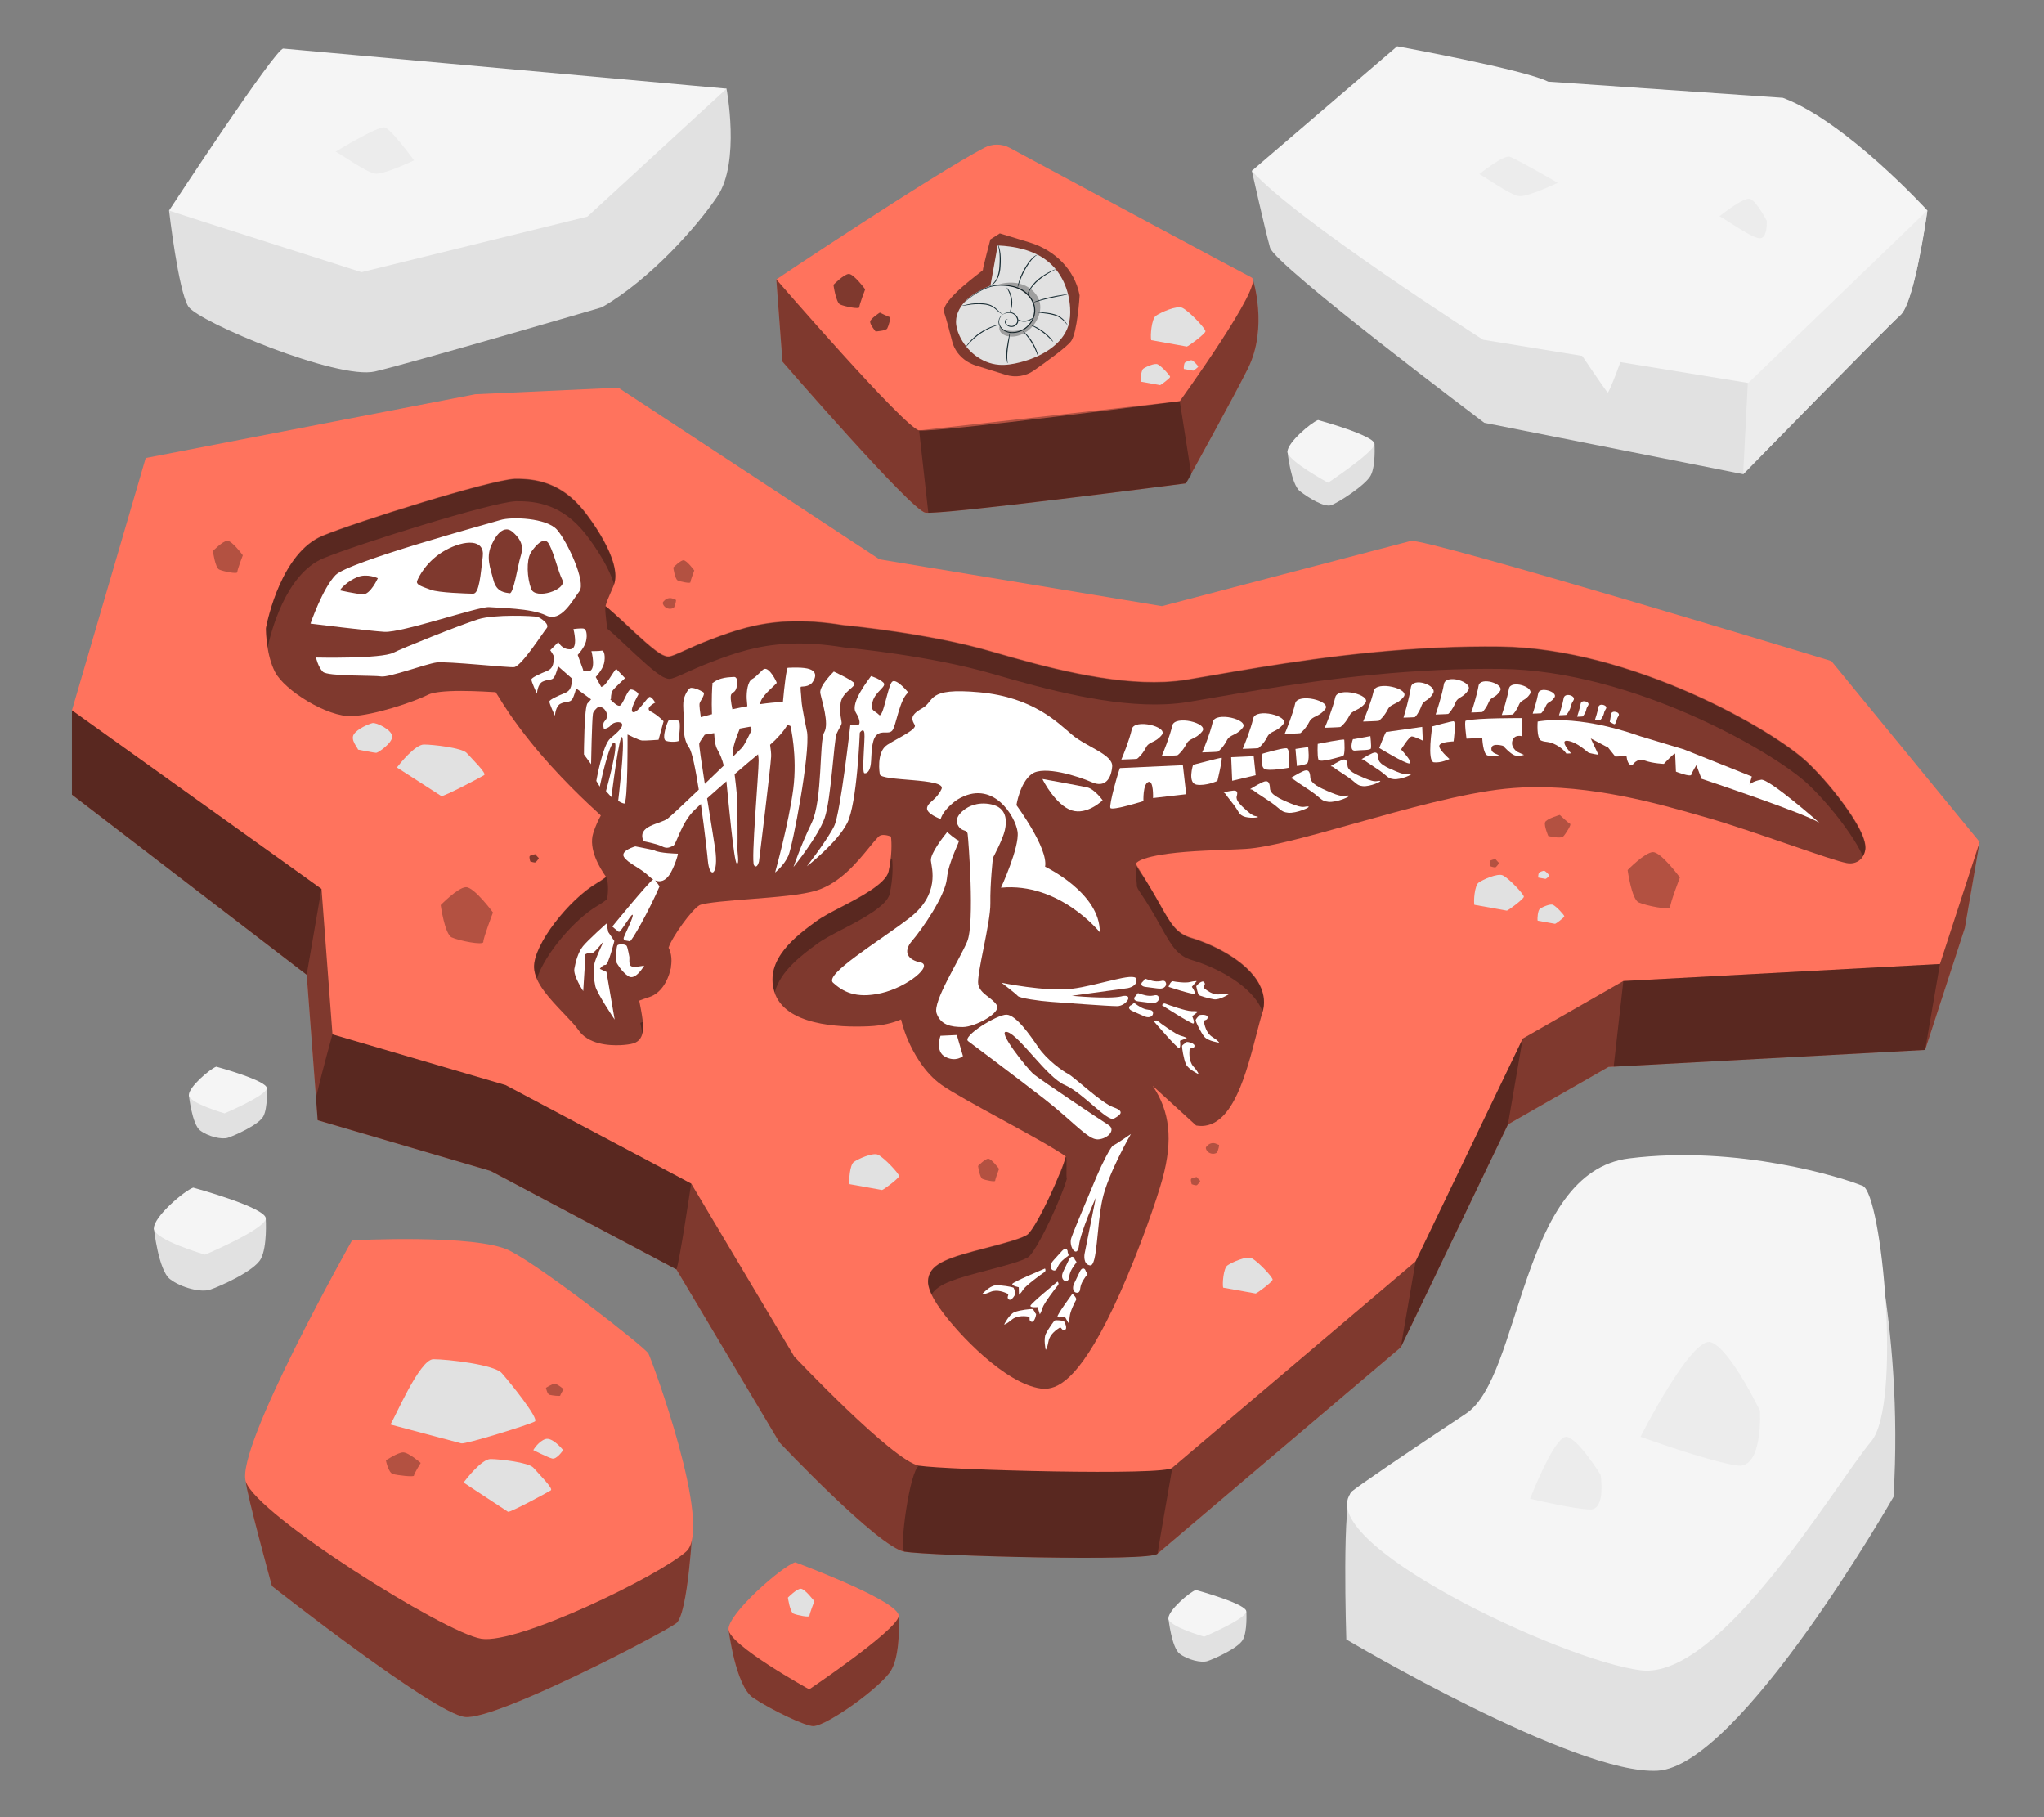 <?xml version="1.0" encoding="UTF-8"?>
<svg id="Layer_2" data-name="Layer 2" xmlns="http://www.w3.org/2000/svg" viewBox="0 0 540 480">
  <rect x="0" y="0" width="540" height="480" fill="#808080" stroke="none"/>
  <defs>
    <style>
      .cls-1 {
        fill: #ff735d;
      }

      .cls-1, .cls-2, .cls-3, .cls-4, .cls-5, .cls-6, .cls-7, .cls-8, .cls-9, .cls-10 {
        stroke-width: 0px;
      }

      .cls-11, .cls-10 {
        opacity: .5;
      }

      .cls-2 {
        fill: #e1e1e1;
      }

      .cls-3 {
        fill: #ececec;
      }

      .cls-5, .cls-12 {
        opacity: .3;
      }

      .cls-6 {
        fill: #f5f5f5;
      }

      .cls-7 {
        fill: none;
      }

      .cls-8 {
        fill: #1a2e35;
      }

      .cls-9 {
        fill: #fff;
      }
    </style>
  </defs>
  <g id="Layer_2-2" data-name="Layer 2">
    <g>
      <rect class="cls-7" width="540" height="480"/>
      <g>
        <g>
          <path class="cls-2" d="m340.13,119.31s.93,8.62,3.31,10.45,6.38,4.27,8.2,3.69c1.82-.59,9.13-5.29,10.48-7.84,1.36-2.55,1.01-8.23,1.01-8.23l-23,1.93Z"/>
          <path class="cls-6" d="m348.22,110.95c-1.81.64-8.09,5.95-8.09,8.36s10.73,8.2,10.73,8.2c0,0,11.85-7.88,12.27-10.13.42-2.25-14.92-6.43-14.92-6.43Z"/>
        </g>
        <g>
          <g>
            <path class="cls-2" d="m40.65,324.44s1.19,11.08,4.25,13.43c3.06,2.35,8.22,3.56,10.56,2.8,2.34-.76,11.71-4.86,13.45-8.14,1.75-3.27,1.3-10.57,1.3-10.57l-29.56,2.48Z"/>
            <path class="cls-6" d="m51.04,313.7c-2.33.83-10.39,7.64-10.39,10.74s13.54,6.97,13.54,6.97c0,0,15.48-6.55,16.02-9.45.54-2.89-19.17-8.26-19.17-8.26Z"/>
          </g>
          <g>
            <path class="cls-2" d="m49.89,289.24s.83,7.71,2.96,9.35c2.13,1.63,5.72,2.48,7.35,1.95,1.63-.53,8.15-3.39,9.37-5.66,1.22-2.28.91-7.36.91-7.36l-20.58,1.73Z"/>
            <path class="cls-6" d="m57.13,281.76c-1.62.58-7.23,5.32-7.23,7.48s9.43,4.85,9.43,4.85c0,0,10.78-4.56,11.15-6.58s-13.34-5.75-13.34-5.75Z"/>
          </g>
        </g>
        <g>
          <path class="cls-2" d="m308.68,427.47s.83,7.71,2.96,9.35c2.13,1.63,5.72,2.48,7.35,1.95,1.63-.53,8.15-3.39,9.37-5.66s.91-7.36.91-7.36l-20.58,1.73Z"/>
          <path class="cls-6" d="m315.91,419.99c-1.62.58-7.23,5.32-7.23,7.48s9.43,4.85,9.43,4.85c0,0,10.78-4.56,11.15-6.58s-13.34-5.75-13.34-5.75Z"/>
        </g>
        <g>
          <path class="cls-2" d="m44.66,55.62s2.45,21.27,5.11,25.36c2.66,4.09,39.48,19.44,49.31,17.14,9.83-2.3,59.92-16.94,59.92-16.94,12.82-7.36,25.36-21.59,30.56-29.37,6.06-9.07,2.38-28.38,2.38-28.38L44.66,55.62Z"/>
          <path class="cls-6" d="m44.66,55.62c2.3.82,50.84,16.28,50.84,16.28l59.69-14.69,36.76-33.79s-115.06-10.41-117.1-10.59-30.19,42.78-30.19,42.78Z"/>
          <path class="cls-3" d="m88.67,40.07c.87.29,8.13,5.51,10.45,5.8,2.32.29,10.27-3.51,10.27-3.51,0,0-5.92-8.1-7.66-8.68-1.74-.58-13.06,6.39-13.06,6.39Z"/>
        </g>
        <g>
          <g>
            <path class="cls-2" d="m330.72,45.13s3.5,15.63,4.81,20.3c1.31,4.67,56.6,46.25,56.6,46.25l68.39,13.57s37.7-38.61,41.55-42.05c3.85-3.44,7.12-27.61,7.12-27.61l-110.05-8.26-68.42-2.21Z"/>
            <path class="cls-6" d="m417.55,93.34s6.73,10.02,7.17,10.31c.44.29,4.23-10.35,4.23-10.35l-11.41-.9"/>
            <path class="cls-3" d="m461.81,99.99l-1.29,25.26.22-.19c2.94-3.01,37.64-38.53,41.33-41.82,3.45-3.08,6.52-23.42,7.12-27.64l-47.38,44.39Z"/>
            <path class="cls-6" d="m330.72,45.13c11.54,12.95,61.08,44.61,61.08,44.61l70.08,11.42,47.31-45.57s-21.4-23.45-38.18-29.75l-62-4.27c-6.16-3.18-39.9-9.34-39.9-9.34l-38.4,32.9Z"/>
          </g>
          <path class="cls-3" d="m390.82,46c.87.29,8.13,5.51,10.45,5.8,2.32.29,10.27-3.51,10.27-3.51,0,0-10.9-6.29-12.64-6.87s-8.08,4.58-8.08,4.58Z"/>
          <path class="cls-3" d="m454.27,57.13c.87.29,8.13,5.51,10.45,5.8,2.32.29,2.03-4.61,2.03-4.61,0,0-2.66-5.19-4.4-5.77s-8.08,4.58-8.08,4.58Z"/>
        </g>
        <g>
          <g>
            <path class="cls-2" d="m355.68,433.05s-1.25-38.69,1.58-39.16c2.83-.48,74.79-34.47,74.79-34.47l60.06-46.17s11,35.69,8.13,82.15c0,0-40.59,71.1-62.32,72.33-21.73,1.24-82.24-34.68-82.24-34.68Z"/>
            <path class="cls-6" d="m357.26,393.89c.81-.88,15.3-10.75,30.03-20.48,14.73-9.73,14.16-63.8,43.06-67.42,28.9-3.62,56.66,5.13,61.76,7.26,5.1,2.13,10.34,57.79,2.27,67.45-9.79,11.72-39.84,62.99-60.8,60.51-20.96-2.48-88.21-34.45-76.31-47.31Z"/>
          </g>
          <path class="cls-3" d="m433.4,379.53c2.56.91,18.8,6.68,25.61,7.59,6.81.91,5.95-14.47,5.95-14.47,0,0-7.8-16.27-12.91-18.09-5.11-1.82-18.65,24.97-18.65,24.97Z"/>
          <path class="cls-3" d="m404.25,395.89c1.59.37,11.73,2.75,15.89,2.83,4.16.08,2.72-9.13,2.72-9.13,0,0-5.68-9.28-8.87-10.03-3.19-.75-9.75,16.33-9.75,16.33Z"/>
        </g>
        <g>
          <path class="cls-1" d="m71.83,418.94s-6.78-24.7-6.88-27.52c-.11-2.82,106.38-31.98,106.38-31.98l11.67,43.47s-1.19,23.56-4.36,25.88c-3.89,2.84-47.58,25.62-55.78,24.75-8.2-.87-51.03-34.59-51.03-34.59Z"/>
          <path class="cls-10" d="m71.83,418.94s-6.78-24.7-6.88-27.52c-.11-2.82,106.38-31.98,106.38-31.98l11.67,43.47s-1.19,23.56-4.36,25.88c-3.89,2.84-47.58,25.62-55.78,24.75-8.2-.87-51.03-34.59-51.03-34.59Z"/>
          <path class="cls-1" d="m93.02,327.63s32.77-1.75,41.62,2.73c8.84,4.47,35.76,25.53,36.66,27.16.89,1.64,17.22,45.88,9.98,52.31-7.24,6.44-44.46,24.57-54.13,23.04-9.67-1.53-59.25-32.66-62.2-41.47-2.96-8.81,28.07-63.78,28.07-63.78Z"/>
          <path class="cls-5" d="m101.95,385.74s.63,3.27,1.85,3.62c1.22.35,5.58.85,5.56.42-.02-.43,1.78-3.35,1.78-3.35,0,0-3.26-2.85-4.7-2.78-1.44.07-4.49,2.1-4.49,2.1Z"/>
          <path class="cls-5" d="m144.24,366.6s.32,1.66.94,1.83,2.83.43,2.82.21c0-.22.9-1.7.9-1.7,0,0-1.65-1.44-2.39-1.41-.73.03-2.28,1.06-2.28,1.06Z"/>
        </g>
        <g>
          <path class="cls-1" d="m192.46,430.33s1.81,14.94,6.46,18.1c4.65,3.16,13.98,7.63,16.02,7.52,3.69-.19,17.83-10.3,20.48-14.71,2.65-4.41,1.98-14.26,1.98-14.26l-44.94,3.34Z"/>
          <path class="cls-10" d="m192.46,430.33s1.81,14.94,6.46,18.1c4.65,3.16,13.98,7.63,16.02,7.52,3.69-.19,17.83-10.3,20.48-14.71,2.65-4.41,1.98-14.26,1.98-14.26l-44.94,3.34Z"/>
          <path class="cls-1" d="m210.07,412.67c-3.54,1.11-17.61,13.48-17.61,17.66s21.33,15.91,21.33,15.91c0,0,22.8-15.35,23.62-19.25.82-3.9-27.33-14.32-27.33-14.32Z"/>
        </g>
        <g>
          <g>
            <path class="cls-1" d="m265.28,59.1c-5.88,1.81-45.81,5.2-60.19,14.71l1.62,21.71s33.88,39.17,37.73,39.89,68.86-7.72,68.86-7.72c0,0,12.58-22.65,16.42-30.41,5.37-10.85,1.26-23.54,1.26-23.54-17.9-9.57-65.7-14.63-65.7-14.63Z"/>
            <path class="cls-10" d="m265.28,59.1c-5.88,1.81-45.81,5.2-60.19,14.71l1.62,21.71s33.88,39.17,37.73,39.89,68.86-7.72,68.86-7.72c0,0,12.58-22.65,16.42-30.41,5.37-10.85,1.26-23.54,1.26-23.54-17.9-9.57-65.7-14.63-65.7-14.63Z"/>
            <path class="cls-1" d="m260.07,39.02c-13.93,7.3-54.98,34.78-54.98,34.78,0,0,33.88,39.17,37.73,39.89s68.86-7.72,68.86-7.72c0,0,22.4-30.92,18.99-32.65-2.95-1.5-51.11-27.38-63.91-34.26-2.1-1.13-4.58-1.14-6.69-.04Z"/>
            <g>
              <path class="cls-10" d="m220.19,75.25s.64,4.66,1.76,5.18c1.12.52,5.1,1.33,5.07.72-.03-.61,1.55-4.72,1.55-4.72,0,0-3.03-4.12-4.34-4.06-1.31.06-4.04,2.87-4.04,2.87Z"/>
              <path class="cls-10" d="m231.33,87.55s2.71-.15,3.07-.79c.36-.65,1.03-3,.68-3.02-.35-.02-2.64-1.17-2.64-1.17,0,0-2.53,1.61-2.56,2.41s1.45,2.58,1.45,2.58Z"/>
            </g>
          </g>
          <path class="cls-5" d="m311.68,105.97l-68.86,7.72,2.43,21.75c8.4-.02,68.05-7.77,68.05-7.77,0,0,.55-.84,1.44-2.24l-3.06-19.47Z"/>
        </g>
        <g>
          <g class="cls-11">
            <path class="cls-4" d="m264.14,61.65l-2.49,1.58s-2.1,7.91-1.98,8.1c.11.19-11.32,8.03-10.23,11.23.56,1.64,1.42,4.86,2.11,7.61.76,2.99,3.15,5.41,6.34,6.4l7.86,2.45c2.47.77,5.22.36,7.31-1.1,3.6-2.52,8.93-6.37,9.95-7.86,1.57-2.29,2.22-11.68,2.21-12.02,0-.03-.02-.12-.05-.28-1.31-6.43-6.38-11.65-13.17-13.72l-7.86-2.39Z"/>
          </g>
          <g>
            <path class="cls-2" d="m261.67,75.42c-2.19.94-4.35,2.03-6.07,3.59-1.72,1.56-2.98,3.64-3.03,5.83-.03,1.33.37,2.64.93,3.86,1.82,3.93,5.71,7.28,10.4,7.65,1.87.15,3.76-.18,5.57-.64,5.58-1.41,11.2-4.64,12.78-9.71.47-1.52.55-3.12.46-4.7-.28-4.7-2.24-9.47-6.18-12.49-3.54-2.72-8.31-3.78-12.96-3.97l-1.9,10.58Z"/>
            <path class="cls-8" d="m265.66,82.75s-.66.1-1.27.92c-.28.4-.53.98-.41,1.65.1.66.56,1.37,1.33,1.85,1.52,1.01,4.24.69,5.98-.96.88-.8,1.54-1.89,1.8-3.1.28-1.21.08-2.53-.55-3.69-.62-1.17-1.62-2.13-2.76-2.78-1.14-.66-2.44-.95-3.68-1.09-1.24-.14-2.45-.15-3.54.05-1.09.2-2.07.57-2.91.97-1.69.81-2.9,1.73-3.71,2.36-.35.28-.65.53-.92.75-.21.17-.32.26-.33.26,0,0,.39-.41,1.18-1.08.8-.65,1.99-1.6,3.69-2.44.85-.42,1.84-.8,2.96-1.02,1.12-.21,2.35-.21,3.62-.08,1.26.13,2.61.42,3.8,1.11,1.18.67,2.21,1.66,2.86,2.88.66,1.21.86,2.6.56,3.86-.28,1.26-.97,2.39-1.89,3.22-1.82,1.71-4.67,2.03-6.28.94-.8-.52-1.28-1.28-1.37-1.98-.11-.72.17-1.33.48-1.73.32-.41.69-.63.94-.74.26-.11.41-.12.41-.12Z"/>
            <path class="cls-8" d="m266.19,95.96c-.09.03-.56-1.8-.2-4.04.15-1.12.36-2.11.51-2.83.15-.72.25-1.17.29-1.16.1,0-.19,1.82-.52,4.02-.15,1.11-.19,2.11-.15,2.83.03.73.12,1.17.07,1.18Z"/>
            <path class="cls-8" d="m278.27,90.32c-.07.05-1.13-1.31-2.86-2.58-1.73-1.29-3.41-1.94-3.37-2.02.01-.03.45.1,1.12.39.67.29,1.55.77,2.43,1.42.88.65,1.58,1.34,2.03,1.87.45.53.68.9.65.91Z"/>
            <path class="cls-8" d="m282.07,77.67c.08.23-2.09.49-4.62,1.08-1.28.29-2.42.6-3.25.83-.83.23-1.34.38-1.35.34-.01-.03.48-.24,1.29-.51.81-.28,1.96-.61,3.24-.91,2.58-.6,4.71-.73,4.69-.83Z"/>
            <path class="cls-8" d="m274.22,67.24s-.59.23-1.26.93c-.66.68-1.4,1.78-2.11,3.02-.7,1.25-1.19,2.45-1.5,3.33-.31.88-.45,1.44-.5,1.43-.03,0,.04-.58.3-1.48.26-.9.72-2.12,1.44-3.39.72-1.26,1.49-2.35,2.22-3.03.36-.34.72-.55.98-.67.26-.12.42-.14.42-.13Z"/>
            <path class="cls-8" d="m266.25,84.23s-.14.09-.37.23c-.24.13-.35.52-.12.91.22.38.74.73,1.37.75.63.04,1.31-.38,1.55-1.01.25-.63-.1-1.3-.48-1.75-.4-.47-.96-.68-1.45-.71-1-.04-1.57.33-1.59.28,0-.01.12-.11.38-.22.26-.11.68-.24,1.22-.24,1.06-.07,2.62,1.13,2.19,2.72-.27.74-1.09,1.23-1.83,1.17-.74-.04-1.31-.46-1.54-.91-.26-.45-.07-.96.24-1.08.27-.13.42-.15.43-.14Z"/>
            <path class="cls-8" d="m264.03,85.71s-.59.21-1.52.57c-.93.36-2.18.95-3.42,1.78-1.24.84-2.22,1.75-2.87,2.46-.65.71-1.01,1.18-1.05,1.16-.02,0,.06-.14.2-.36.14-.23.38-.54.69-.91.62-.74,1.6-1.7,2.86-2.55,1.26-.85,2.55-1.42,3.51-1.75.48-.16.88-.27,1.16-.33.28-.06.43-.09.44-.07Z"/>
            <path class="cls-8" d="m264.9,83.03s-.65-.23-1.41-.94c-.39-.34-.82-.77-1.42-1.08-.6-.32-1.34-.52-2.14-.6-1.62-.16-3.11-.04-4.16.16-1.06.18-1.73.26-1.74.22,0-.03.64-.17,1.7-.4,1.06-.24,2.58-.4,4.24-.23.83.09,1.62.31,2.24.66.63.35,1.07.8,1.43,1.15.71.74,1.28,1.04,1.26,1.07Z"/>
            <path class="cls-8" d="m265.98,75.96s.31.28.63.83c.32.55.65,1.38.77,2.34.12.96,0,1.84-.18,2.45-.18.61-.38.96-.41.95-.09-.02.55-1.49.3-3.36-.22-1.87-1.2-3.16-1.12-3.2Z"/>
            <path class="cls-8" d="m273,83.85c.08.02-.63.95-2.04,1.11-1.41.15-2.33-.6-2.26-.63.03-.07.95.52,2.23.37,1.27-.14,2.03-.91,2.07-.85Z"/>
            <path class="cls-8" d="m274.27,94.16c-.09.02-.54-1.69-1.69-3.57-1.13-1.89-2.47-3.16-2.4-3.21.02-.02.39.27.91.8.52.53,1.17,1.33,1.74,2.28.58.96.96,1.88,1.18,2.57.22.69.29,1.12.26,1.13Z"/>
            <path class="cls-8" d="m282.08,85.92s-.36-.39-.92-1c-.55-.63-1.48-1.36-2.78-1.69-1.27-.38-2.52-.43-3.39-.58-.88-.12-1.42-.22-1.42-.25,0-.04.55,0,1.44.07.89.1,2.14.12,3.45.51,1.34.35,2.34,1.16,2.85,1.82.53.66.79,1.1.76,1.12Z"/>
            <path class="cls-8" d="m278.93,71.1c.06.09-2.2,1-4.43,2.82-1.1.92-1.91,1.91-2.38,2.69-.48.77-.67,1.3-.72,1.29-.02,0,.01-.14.09-.38.08-.24.23-.58.45-.99.44-.81,1.24-1.86,2.36-2.79,1.12-.94,2.3-1.6,3.16-2.02.87-.43,1.44-.63,1.45-.61Z"/>
            <path class="cls-8" d="m263.64,64.53s.1.15.21.44c.11.29.24.72.34,1.26.22,1.08.26,2.61.13,4.28-.1,1.67-.62,3.21-1.43,4.07-.38.44-.78.73-1.07.89-.29.16-.47.22-.48.2-.03-.04.69-.32,1.38-1.2.73-.86,1.2-2.33,1.3-3.98.14-1.66.12-3.16-.04-4.23-.15-1.07-.4-1.71-.35-1.73Z"/>
            <g class="cls-12">
              <path class="cls-4" d="m264.12,86.06c-.29.68-.02,1.49.54,2,.56.51,1.37.76,2.16.83,2.69.23,5.25-1.47,6.66-3.59,1.05-1.58,1.61-3.47,1.25-5.27-.44-2.18-2.26-4.02-4.52-4.84-2.26-.82-4.88-.67-7.13.21,2.18.03,4.48.08,6.34,1.11.48.27.92.59,1.34.93,1.05.85,2.03,1.85,2.39,3.1.32,1.13.09,2.33-.31,3.44-.21.59-.47,1.18-.87,1.68-1.29,1.62-3.83,2.04-5.95,1.61-.76-.16-1.59-.49-1.8-1.17"/>
            </g>
          </g>
        </g>
        <g>
          <path class="cls-1" d="m398.38,297.02l26.57-15.19,83.65-4.5,10.49-32.22,3.91-22.69-43.09-25.12s-107.47-32.66-111.09-31.73-65.77,17.23-65.77,17.23l-74.61-12.37-68.99-45.34-37.78,1.73-102.66,60.8v22.29l62.02,47.59,2.9,38.41,45.72,13.41,49.05,26.01,27.22,45.69s26.19,27.72,32.99,28.84c6.81,1.12,65.55,2.73,66.91.52l64.26-54.49,28.31-58.86Z"/>
          <path class="cls-10" d="m398.38,297.02l26.57-15.19,83.65-4.5,10.49-32.22,3.91-22.69-43.09-25.12s-107.47-32.66-111.09-31.73-65.77,17.23-65.77,17.23l-74.61-12.37-68.99-45.34-37.78,1.73-102.66,60.8v22.29l62.02,47.59,2.9,38.41,45.72,13.41,49.05,26.01,27.22,45.69s26.19,27.72,32.99,28.84c6.81,1.12,65.55,2.73,66.91.52l64.26-54.49,28.31-58.86Z"/>
          <path class="cls-5" d="m131.29,285.29c-.87.4-43.46-12.09-43.46-12.09,0,0-2.65,9.49-4.36,16.71l.45,5.98,45.72,13.41,49.05,26.01c.77-1.54,3.91-22.69,3.91-22.69,0,0-50.44-27.73-51.32-27.33Z"/>
          <path class="cls-5" d="m19,209.9l62.02,47.59,3.91-22.69s-52.45-38.86-64.78-47.86l-1.15.68v22.29Z"/>
          <g>
            <path class="cls-5" d="m242.81,387.16c-2.46,1.08-5.3,22-3.91,22.69,6.81,1.12,65.55,2.73,66.91.52.52-3.32,3.91-22.69,3.91-22.69,0,0-64.45-1.6-66.91-.52Z"/>
            <path class="cls-1" d="m402.29,274.33l26.57-15.19,83.65-4.5,10.49-32.22-39.18-47.81s-107.47-32.66-111.09-31.73c-3.63.92-65.77,17.23-65.77,17.23l-74.61-12.37-68.99-45.34-37.78,1.73-87.09,16.86-19.48,66.63,65.93,47.18,2.9,38.41,45.72,13.41,49.05,26.01,27.22,45.69s26.19,27.72,32.99,28.84c6.81,1.12,65.55,2.73,66.91.52l64.26-54.49,28.31-58.86Z"/>
            <polygon class="cls-5" points="370.07 355.88 373.98 333.18 402.29 274.33 398.38 297.02 370.07 355.88"/>
            <polygon class="cls-5" points="428.87 259.14 428.87 259.14 426.31 281.76 508.6 277.33 512.51 254.64 428.87 259.14"/>
          </g>
        </g>
        <path class="cls-10" d="m316.01,297.3c.55.1,1.11.14,1.65.12,8.12-.37,11.59-13.8,14.38-24.59.56-2.16,1.04-4.02,1.44-5.22.8-2.39.56-4.94-.69-7.39-3.34-6.56-12.88-10.87-17.99-12.39-3.93-1.16-5.34-3.46-8.43-9-1.4-2.5-3.13-5.62-5.55-9.14-.73-1.06-.73-1.54-.74-1.54.21-.45,2.08-2.71,18.45-3.46,1.51-.07,3-.12,4.43-.18,1.35-.05,2.65-.1,3.87-.16.8-.04,1.57-.08,2.29-.12,6.14-.38,16.53-3.29,28.54-6.66,13.47-3.78,28.74-8.06,40.03-9.22,1.48-.15,3.01-.27,4.54-.34,18.11-.83,36.11,4.35,46.86,7.44l2,.57c5.96,1.7,14.18,4.53,21.43,7.02,8.08,2.78,13.14,4.51,15.32,4.93.4.08.78.11,1.15.09,1.63-.07,2.98-1.07,3.53-2.6.4-1.1,1.22-3.39-4.4-11.52-3.05-4.41-7.03-9.1-10.65-12.53-8.99-8.53-46.36-30.15-81.24-30.56-5.29-.06-10.8.03-16.39.29-23.5,1.07-44.8,4.76-58.9,7.19-2.68.46-5.11.88-7.28,1.24-1.87.31-3.88.51-5.97.61-14.52.66-31.29-3.81-45.87-8.06-16.21-4.72-37.2-6.76-39.12-6.94-5.32-.86-10.09-1.18-14.6-.98-8.21.38-14.27,2.46-20.26,4.74-3.11,1.19-5.34,2.19-7.13,3.01-1.99.9-3.3,1.49-4.12,1.53-.29.01-.69-.03-1.55-.42-2.07-.94-6.82-5.41-9.96-8.37-2.39-2.25-3.97-3.73-5.11-4.58.21-.98.98-2.72,1.38-3.63.3-.67.58-1.31.8-1.87,2.46-6.34-6.8-18.23-7.86-19.57-6.06-7.61-12.79-8.54-17.99-8.51-.1,0-.2,0-.31,0-6.67.31-42.03,11.42-50.8,15.05-10.78,4.47-14.49,22.08-14.88,24.07l-.06.33v.34c0,.68.13,6.79,2.41,11.19,2.51,4.85,13.85,11.95,20.32,11.65,5.84-.27,16.11-3.64,20.33-5.75.31-.15,1.62-.67,5.51-.85,3.91-.18,8.48.07,10.94.21.46.03.86.05,1.18.06.24.36.59.91.9,1.42,1.34,2.18,3.59,5.82,8.28,11.68,7.09,8.86,15.06,16.24,18.61,19.47-.65,1.19-1.41,2.78-2,4.64-1.35,4.24,1.78,9.34,3.38,11.58-.46.41-1.24,1.01-2.55,1.78-7.12,4.18-16.75,16.17-16.48,22.25.17,3.99,4.14,8.16,7.98,12.18,1.48,1.55,3.02,3.16,3.67,4.14,2.58,3.89,8.11,4.24,11.18,4.1,1.12-.05,2.62-.21,3.48-.49,3.34-1.1,2.59-5.28,1.93-8.96-.14-.8-.3-1.6-.45-2.31.8-.3,1.74-.64,2.71-.96,3.07-1,4.85-4.31,5.5-7.07.54-2.32.37-4.41-.46-5.95.94-2.87,6.11-10.04,8.19-11.23,1.42-.69,8.34-1.23,13.38-1.62,6.79-.53,13.82-1.08,17.6-2.29,6.17-1.97,10.62-7.4,13.87-11.37.91-1.12,1.7-2.08,2.34-2.73.35-.36.73-.52,1.27-.54.7-.03,1.48.19,2.11.42.21,1.67.28,5.11-.64,9.27-.72,3.25-7.77,6.91-12.43,9.33-2.61,1.35-5.07,2.63-6.8,3.9-5.08,3.73-13.58,9.97-10.95,18.49,2.71,8.81,16.85,9.5,25.04,9.12,3.58-.16,6.35-.9,8.44-1.8.57,2.4,1.42,4.52,1.83,5.46,1.3,3,4.18,8.53,8.87,11.83,2.83,1.99,9.01,5.36,15.54,8.93,5.91,3.22,14.51,7.92,17.28,9.97-1.13,4.3-7.16,17.65-9.94,20.53-1.14,1.11-7.34,2.71-11.04,3.67-9.65,2.49-14.71,3.98-15.36,8.09-.22,1.39-.02,3.6,3.52,8.47,4.46,6.14,16.76,19.25,26.29,20.55.39.05.8.07,1.2.05,3.66-.17,9.67-2.97,19.63-25.22,5.27-11.77,9.84-25.05,11.27-30.32,2.77-10.18,1.96-17.72-2.61-24.46l11.44,10.43Z"/>
        <g>
          <path class="cls-9" d="m151.13,184.77c.58-.87,1.08-2.94,1.08-2.94l3.94,2.9c-.35.44-.67.81-.9,1.01-.94.76-.98,13.54-.98,13.54l1.89,2.59s.21-11.62.49-13.35c.09-.59.68-1.22,1.4-1.81,1.99-.12,2.37,2.15,2.37,2.15,0,0,.04.93-.67,1.61-.71.68-.19,2.1-.19,2.1,0,0,1.2-.19,1.89-1.06.69-.87,2.68-1.05,2.9-.23.22.83-1.09,2.09-3.11,3.77-2.02,1.67-3.7,11.23-3.7,11.23l.91,1.51s2.46-11.8,3.83-11.67c1.37.12-2.19,12.84-2.19,12.84l1.44,1.6s2.16-17.66,2.88-15.74c.72,1.92-1.09,16.68-1.09,16.68,0,0,.57.53,1.58.76,1.01.23.89-18.25.89-18.25,0,0,3.02,1.53,3.84,1.59s4.35-.2,4.35-.2l1.33-4.89s-1.62-1.69-3.38-2.58c-1.77-.89,1.17-2.34,1.17-2.34,0,0-.79-1.45-1.43-1.51s-3.09,4.23-4.37,4.05c-1.28-.18,1.18-4.28,1.34-4.66.17-.38-1.06-1.35-1.97-1.35-.91,0-2.01,3.85-2.9,4.27-.53.25-1.69-.76-2.55-1.68.12-.06.19-.1.19-.1,0,0-.06-1.44.43-2.18.5-.74,3.29-3.3,3.29-3.3l-2.31-2.42c-.69.39-2.71,4.54-3.84,4.68-.04,0-.09.02-.14.06l-1.46-2.63s1.8-1.89,2.2-3.6c.4-1.71.08-3.5-.62-3.35-.7.15-2.71.12-2.71.12,0,0,1.41,5.24-.83,5.34-.55.03-1.02-.08-1.42-.25l.09-.07-1.47-4.02s1.8-1.89,2.2-3.6.09-3.22-.62-3.35c-.81-.14-2.71.12-2.71.12,0,0,1.41,5.24-.83,5.34-2.23.1-3.15-1.9-3.15-1.9l-2.15,2.15s1.38,1.87,1.05,2.36.1,2.29-1.87,3.1c-1.97.81-4.05,1.75-4.14,2.24-.1.49,1.46,3.79,1.46,3.79,0,0,.12-2.54,1.51-3.2,1.39-.67,2.41-.23,2.99-1.1.58-.87,1.08-2.94,1.08-2.94l3.63,3.19c.13.31.19.59.09.74-.33.5.1,2.29-1.87,3.1s-4.05,1.75-4.14,2.24c-.1.49,1.46,3.79,1.46,3.79,0,0,.12-2.54,1.51-3.2,1.39-.67,2.41-.23,2.99-1.1Z"/>
          <path class="cls-9" d="m213.22,193.37s-1.4-6.53-1.48-8.34c-.08-1.81-.38-3.51-.16-3.63.22-.12,2.12.12,3.06-1.17.94-1.29.97-2.41.05-3.08s-2.75-.94-6.56-.76c-.33.01-.94,5.04-1.29,9.02-1.92.08-3.95.29-5.99.58.01-.24.05-.48.12-.7.59-1.84,4.24-4.66,4.23-4.93-.01-.26-1.96-4.26-3.38-3.63-.59.26-1.91,2.02-3.11,2.64-1.19.62-1.52,3.36-1.44,5.18.02.49.09,1.21.17,2-1.36.25-2.68.52-3.95.8-.39-1.9-.65-3.64-.21-4.07.55-.54,1-.49,1.35-1.81.41-1.58.02-2.77-.76-2.66-.78.11-3.86-.12-5.98,1.95l.35-.16c-.1.23-.3,4.81-.15,8.05-1.18.3-2.18.58-2.94.79-.15-.98-.46-3.14-.32-3.67.18-.68,1.67-2.47.94-2.95s-2.92-1.47-3.54-1c-.62.47-1.41,1.89-1.64,3.21-.23,1.32.07,4.88.22,5.09,0,0-.8,4.56,1.25,7.38.79,1.09,1.71,5.76,2.55,11.09-3.83,3.66-7.36,6.97-8.2,7.62-1.94,1.52-8.28,1.8-6.39,6,0,0,3.44.64,4.86,1.36s2.02.22,2.94-.13c.91-.36,2.06-5.96,5.63-9.45.44-.43,1.03-.98,1.72-1.62,1.06,7.47,1.86,14.9,1.83,14.94.47,5.13,2.95,3.89,1.93-3.15-.27-1.87-1.2-7.54-2.12-13.28,1.51-1.36,3.28-2.92,5.1-4.5.47,4.59,1.98,21.31,2.73,21.69.8.4.06-3.42.17-4.23.11-.81.03-11.26-.16-14.09-.09-1.29-.34-3.27-.58-5.25,2.32-2,4.55-3.89,6.2-5.25.09.59.15,1.14.16,1.63.03,3.3-2.06,26.57-1.23,27.67.83,1.1,1.32-.99,1.32-.99,0,0,3.1-25.12,3.21-27.74.03-.75-.09-1.88-.28-3.09,1.68-1.44,3.78-3.73,4.59-5.3.43.21.79.32.79.32,0,0,1.9,7.87.73,16.78-1.17,8.92-4.78,21.93-4.78,21.93,0,0,2.35-1.82,3.5-4.43,1.15-2.61,5.76-26.79,4.95-32.67Zm-28.47,2.96c.11-.34.73-1.28,1.43-2.27.73-.12,1.58-.27,2.49-.42.12,1.65.2,3.24.91,4.46.66,1.12,1.22,2.52,1.63,4.14-1.52,1.47-3.26,3.15-5.01,4.82-.87-5.56-1.58-10.36-1.46-10.73Zm11.22,1.24c-.28.3-1.14,1.15-2.36,2.34-.03-.52-.04-.98-.02-1.34.09-1.71,1.33-4.83,1.87-6.13.93-.17,1.85-.33,2.77-.5.09.25.21.58.33.95-.92,1.83-1.8,3.82-2.6,4.67Z"/>
          <path class="cls-9" d="m220.99,193.87c.67-1.53,1.23-2.15,1.35-2.76.12-.61-.7-2.57-.24-5.49.46-2.92,4.21-4.29,3.59-5.16-.62-.87-5.41-3.07-5.41-3.07,0,0-3.94,3.8-3.56,5.73s2.4,7.99,1.04,10.3c-1.37,2.31-.39,17.86-3.35,23.99-2.96,6.13-4.77,11.59-4.77,11.59,0,0,6.54-8.07,8.23-12.95,1.69-4.87,2.47-20.65,3.14-22.18Z"/>
          <path class="cls-9" d="m223.82,217.41c2.64-5.21,3.33-23.89,3.33-23.89,0,0,.99-1.43,1.21.1.22,1.53-.75,10.52.01,10.63s1.48-.65,1.7-2.53c.22-1.87.03-6.13,1.48-7.53s3.16-.09,4.17-1.22c1.01-1.12,1.9-8.26,4.23-10.06,0,0-3.03-3.72-4.2-2.89-1.17.82-2.43,9.98-3.53,8.79s-2.45-.88-1.66-3.58,3.9-3.92,2.8-4.95c-1.1-1.03-3.24-1.7-3.24-1.7-.42.64-5.59,7.04-4.04,9.59,1.56,2.55.83,3.2.83,3.2l-2.26.1s-2.6,23.24-4.26,26.71c-1.66,3.47-7.22,10.65-7.22,10.65,0,0,8.02-6.22,10.65-11.43Z"/>
          <path class="cls-9" d="m172.9,224.62c-.19-.11-5.06-1.05-5.06-1.05,0,0-3.99,1.11-3.01,2.77s4.37,2.93,6.55,5.04c.4.39.79.68,1.17.91-1.42.96-10.79,12.46-10.79,12.46,0,0,1.26,1.09,1.71,1.4.45.31,3.22-4.75,3.65-4.51.43.24-1.89,4.85-2.3,5.94-.4,1.08,1.11.84,1.54,1.08.43.24,5.23-8.37,7.88-14.52,0,0-.64-1.02-1.16-1.58,1.47.59,2.76-.02,3.72-1.41,1.31-1.91,2.47-5.66,2.26-5.65-.21,0-4.88-.13-6.16-.86Z"/>
          <path class="cls-9" d="m234.4,196.75c-2.99,1.9-1.97,7.75-1.97,7.75.17,1.95,17.72.96,16.31,3.93-1.41,2.97-3.5,3.34-3.82,4.93-.31,1.59,3.59,2.98,3.59,2.98.84-2.79,4.39-5.11,4.39-5.11,9.36-5.73,15.37,4.41,15.93,8.48.56,4.07-4.38,14.77-4.38,14.77,15.46-1.49,26.1,11.77,26.1,11.77.12-10.42-14.45-17.32-14.45-17.32.88-4.86-7.57-16.25-7.57-16.25,0,0,.89-5.93,4.06-8.24,3.17-2.31,12.32.62,15.85,2.18,3.53,1.57,5.14-.98,5.39-4.14.25-3.15-6.76-5.19-10.55-8.36-3.79-3.17-10.23-9.94-24.51-11.26-14.27-1.31-11.62,2.3-15.18,4.25-3.56,1.95-2.55,3.24-1.92,4.39.63,1.15-4.27,3.34-7.26,5.24Z"/>
          <path class="cls-9" d="m263.35,265.54c-1.16-2-4.4-2.94-4.91-5.51-.51-2.57,3.29-16.26,3.2-21.45s.68-11.99.68-11.99c0,0,2.59-4.81,3.15-7.3.56-2.48.54-5.9-3.5-6.8-4.05-.91-6.63.99-6.63.99-.52.3-3.38,2.2-2.35,4.34s2.45,1.03,2.65,2.5,1.91,23.51-.12,28.38-9.16,15.85-8.09,18.94c1.07,3.09,3.76,3.65,6.97,3.64,3.2-.01,10.12-3.74,8.96-5.73Z"/>
          <path class="cls-9" d="m290.05,300.97c2.58-.12,4.89-2.52,2.77-3.83-2.13-1.31-18.13-12.05-19.74-13.39s-10.19-12.06-6.96-11.15,10.44,11.98,15.19,14c4.75,2.02,11.3,9.84,12.98,8.88s3.02-1.9-.13-2.99-10.36-8-11.95-8.81c-1.59-.81-5.69-3.8-7.9-7.05-2.21-3.25-5.89-8.55-8.4-8.61-2.51-.06-11.81,5.74-10.14,6.99,0,0,12.67,9.48,20.17,15.31,7.5,5.83,11.51,10.77,14.1,10.65Z"/>
          <path class="cls-9" d="m248.47,273.58s-1.54,4.13,1.28,5.59c2.82,1.46,4.65-.21,4.65-.21l-1.62-5.57-4.31.2Z"/>
          <path class="cls-9" d="m243.07,254.19c-3.03-.6-4.72-2.64-2.1-5.68,2.62-3.04,8.75-11.84,9.19-16.46.44-4.62,3.61-10.05,3.14-10.03-.48.02-3.08-2.22-3.08-2.22-.71.86-4.49,5.62-4.29,7.54s2.51,8.89-5.72,15.19c-8.23,6.29-22.59,14.88-20.12,17.06,2.46,2.19,5.81,4.34,12.74,2.74,6.93-1.6,13.97-7.4,10.25-8.14Z"/>
          <path class="cls-9" d="m289.81,310.53c-1.23,2.96-5.97,14.1-6.78,16.46-.81,2.36,1.61,5.62,2.02,2,.41-3.62,4.45-12.63,4.45-12.63l-2.98,14.89s-.47,2.75,1.47,3.01c1.94.26,1.73-10.48,3.24-17.4,1.51-6.92,7.54-17.31,7.54-17.31,0,0-3.97,2.74-4.64,3-.67.26-3.07,5.02-4.31,7.98Z"/>
          <path class="cls-9" d="m286.2,335.07c-.43-.04-.73.42-.92.82-.44.91-.88,1.83-1.32,2.74-.2.41-.4.83-.46,1.28s.02.95.34,1.28c.31.33.88.4,1.21.09.29-.27.31-.72.36-1.12.2-1.36,1.06-2.51,1.88-3.59.05-.3-.41-.58-.48-.89s-.3-.59-.6-.61Z"/>
          <path class="cls-9" d="m282.14,338.18c.29-.27.31-.72.36-1.12.2-1.36,1.06-2.51,1.88-3.59.05-.3-.41-.58-.48-.89s-.3-.59-.6-.61c-.43-.04-.73.42-.92.82-.44.91-.88,1.83-1.32,2.74-.2.41-.4.83-.46,1.28s.02.95.34,1.28c.31.33.88.4,1.21.09Z"/>
          <path class="cls-9" d="m283.29,341.78s-4.02,5.45-3.92,5.99c.1.53,1.91-.05,1.91-.05l.97,1.74s.26-.55.37-1.8,1.3-3.67,1.64-4.23c.34-.56-.8-1.58-.97-1.66Z"/>
          <path class="cls-9" d="m279.37,338.54s-7.15,5.85-7.15,6.39c0,.55,1.88.34,1.88.34l.61,1.9s.36-.49.71-1.69c.35-1.2,3.57-5.43,4.01-5.9.44-.47.09-.94-.06-1.04Z"/>
          <path class="cls-9" d="m280.76,348.87s-1.8-.25-2.09-.07c-.29.18-1.64,2.11-2.35,3.47-.71,1.36-.06,4.28-.06,4.28,0,0,.39-.31.75-2.28.36-1.97,2.34-3.18,2.89-3.54.55-.36.52.85,1.4.56.88-.29-.1-2.24-.27-2.39l-.29-.03Z"/>
          <path class="cls-9" d="m272.72,345.78c-.34-.05-3.34.25-4.73.83s-2.71,3.26-2.71,3.26c0,0,.49.02,2-1.26,1.5-1.28,3.78-.92,4.43-.84.65.09-.13.99.73,1.35.86.35,1.32-1.79,1.29-2.02l-.2-.21s-.47-1.06-.81-1.11Z"/>
          <path class="cls-9" d="m282.07,330.69c.02-.31-.13-.65-.41-.76-.4-.16-.81.2-1.11.52-.68.75-1.35,1.5-2.03,2.24-.3.34-.61.68-.8,1.09s-.24.92-.03,1.32c.21.4.73.64,1.13.44.35-.18.49-.6.66-.97.57-1.24,1.71-2.1,2.8-2.9.14-.28-.23-.68-.22-.99Z"/>
          <path class="cls-9" d="m270.35,340.6c.67-1.05,4.93-4.17,5.48-4.5.56-.33.35-.87.24-1.02,0,0-8.48,3.54-8.63,4.06s1.7.87,1.7.87l.06,2s.48-.36,1.15-1.42Z"/>
          <path class="cls-9" d="m266.5,343.22c.73.59,1.76-1.33,1.79-1.56l-.14-.26s-.16-1.15-.46-1.3c-.31-.15-3.27-.73-4.77-.57-1.5.15-3.5,2.34-3.5,2.34,0,0,.47.16,2.27-.63,1.8-.79,3.88.21,4.48.48s-.4.92.33,1.5Z"/>
          <path class="cls-9" d="m296.31,263.18c-3.48.79-13.13-.15-13.13-.15l14.73-2.01s2.7-.45,2.3-2.41c-.4-1.96-10.25,1.77-17.14,2.58-6.89.81-18.46-1.6-18.46-1.6,0,0,3.83,2.94,4.29,3.5.46.56,5.65,1.32,8.79,1.54,3.14.22,14.98,1.14,17.43,1.14,2.44,0,4.66-3.4,1.18-2.61Z"/>
          <path class="cls-9" d="m307.98,260.35c.2-.41.08-.98-.31-1.2-.35-.19-.77-.06-1.15.02-1.32.25-2.66-.2-3.94-.64-.3.05-.4.59-.66.76s-.44.48-.37.78c.11.43.63.56,1.06.62l2.96.38c.44.06.9.11,1.33.03.44-.08.87-.33,1.07-.74Z"/>
          <path class="cls-9" d="m306.08,264.16c.2-.41.08-.98-.31-1.2-.35-.19-.77-.06-1.15.02-1.32.25-2.66-.2-3.94-.64-.3.05-.4.59-.66.76-.25.17-.44.48-.37.78.11.43.63.56,1.06.62l2.96.38c.44.06.9.11,1.33.03s.87-.33,1.07-.74Z"/>
          <path class="cls-9" d="m314.37,259.4c-1.19.31-3.82-.05-4.44-.2-.62-.15-1.2,1.29-1.21,1.48,0,0,6.36,2.09,6.82,1.82.46-.28-.67-1.83-.67-1.83l1.29-1.51s-.59-.07-1.78.24Z"/>
          <path class="cls-9" d="m314.73,267.07c-1.23.06-6.19-1.66-6.77-1.93-.58-.27-.9.22-.95.4,0,0,7.75,4.99,8.25,4.81.5-.18-.3-1.92-.3-1.92l1.56-1.21s-.57-.19-1.79-.13Z"/>
          <path class="cls-9" d="m322.31,262.64c-1.94.3-3.7-1.21-4.21-1.63-.51-.42.61-.78.05-1.54-.56-.76-2.03.83-2.12,1.04l.07.28s.36,1.82.62,2.04c.26.22,2.49.89,3.98,1.13s3.97-1.35,3.97-1.35c0,0-.41-.28-2.35.02Z"/>
          <path class="cls-9" d="m320.28,273.9c-1.68-1.03-2.09-3.35-2.23-4-.13-.65.96-.21,1-1.15s-2.08-.69-2.29-.58l-.13.26s-.83.8-.76,1.14c.06.34,1.33,3.14,2.32,4.3,1,1.16,3.9,1.55,3.9,1.55,0,0-.15-.48-1.82-1.52Z"/>
          <path class="cls-9" d="m303.3,266.71c-1.34-.14-2.5-.96-3.6-1.75-.3-.04-.55.45-.84.54-.29.09-.56.34-.57.65-.02.44.45.72.85.9.91.41,1.83.81,2.74,1.22.41.18.83.37,1.27.41.44.05.93-.07,1.23-.4.3-.34.35-.92.03-1.24-.28-.28-.72-.28-1.11-.32Z"/>
          <path class="cls-9" d="m313.56,274.21s-.49-.35-1.68-.65c-1.19-.3-5.47-3.39-5.96-3.82-.48-.43-.92-.05-1.02.11,0,0,6.05,7.03,6.58,7,.53-.02.25-1.93.25-1.93l1.83-.71Z"/>
          <path class="cls-9" d="m314.27,277.24c.05-.67.98.08,1.28-.81.3-.89-1.81-1.26-2.03-1.22l-.19.22s-1.01.53-1.05.88.4,3.39,1.04,4.79c.64,1.4,3.31,2.62,3.31,2.62,0,0,0-.51-1.33-1.98-1.32-1.48-1.08-3.82-1.03-4.49Z"/>
          <path class="cls-9" d="m293.36,213.43c.44.77,8.72-1.82,8.72-1.82,0,0-.19-4.42,1.27-5.04,1.46-.62,1.27,4.23,1.27,4.23l8.76-1.01-.88-7.66-16.62.76c-.38.71-2.96,9.77-2.52,10.54Z"/>
          <path class="cls-9" d="m315.2,202.01s-1.55,4.85.91,5.26c2.45.41,5.51-.98,5.51-.98,0,0,1.49-6.16,1.09-6.14-.41.02-7.5,1.87-7.5,1.87Z"/>
          <polygon class="cls-9" points="325.94 199.99 325.26 200.02 325.53 206.24 331.74 204.77 331.21 199.75 325.94 199.99"/>
          <path class="cls-9" d="m333.55,199.07s-.67,3.34.49,4.03c1.16.69,6.42-.29,6.42-.29,0,0,.53-5.1-.6-5.17-1.13-.08-6.31,1.44-6.31,1.44Z"/>
          <path class="cls-9" d="m342.63,202.34s1.74-.19,2.6-.62c.86-.42.37-4.37.37-4.37,0,0-3.11.41-3.35.48l.38,4.51Z"/>
          <path class="cls-9" d="m348.13,196.48s-.18,3.14.18,4.15c.36,1.01,5.78-.78,6.46-.92s.39-3.99.37-4.31c-.01-.32-7.02,1.09-7.02,1.09Z"/>
          <path class="cls-9" d="m357.45,195.23c-.12.13-1.11,3.24.57,3.04,1.68-.2,4-.02,4.16-.59.16-.57-.14-3.24-.14-3.24l-4.28.78h-.31Z"/>
          <path class="cls-9" d="m364.38,197.58s6.92,4.24,8.01,4.09-2.24-3.7-2.24-3.7c0,0,2.13-3.45,2.82-3.45.69,0,2.92,1.11,2.92,1.11l-.16-3.63-9.55,1.35c-.37.52-1.8,4.23-1.8,4.23Z"/>
          <path class="cls-9" d="m383.99,190.5c-.79.04-5.59,1.37-5.59,1.37,0,0-1.48,9.28.42,9.5,1.89.22,4.12-.88,4.12-.88,0,0-3.14-2.72-2.66-3.65.48-.93,3.74-1,3.74-1,0,0,.76-5.38-.04-5.35Z"/>
          <path class="cls-9" d="m402.01,194.44l.18-4.76s-12.04-.09-14.96.68c-.45.12.21,4.75.21,4.75l4.15-.19s.19,4.42,1.46,4.65c1.27.24,3.3.24,2.8-.13-.5-.37-2.05-.5-1.82-1.89s3.07-.54,3.07-.54c0,0,1.93,2.12,3.01,2.5,1.08.38,2.51-.11,2.51-.11l-1.78-.81s-1.79-1.14-1.29-2.91,2.46-1.23,2.46-1.23Z"/>
          <path class="cls-9" d="m465.23,205.98c-2.13.34-3.04,1.26-3.04,1.26l.62-2.13-17.94-7.16-11.58-3.49c-17.1-6.04-27.06-3.87-27.06-3.87,0,0-.36,4.47.91,5.02s1.95.09,3.93,1.14c1.99,1.04,2.74,2.31,2.74,2.31l1.25-.06s-3.35-3.68-.84-3.31c2.51.37,4.98,2.86,5.41,3.1.43.24,2.66.59,2.66.59l-2.03-4.33,4.58,2.41,1.91,2.39,2.91-.13.03-.04c.14,1.22.53,2.53,1.56,2.48,0,0,1.1-2.04,3.28-1.26s5.04.88,5.04.88c0,0,2.96-3.2,2.98-2.64.02.56.21,4.69.21,4.69,0,0,3.88,1.53,4.08.79.21-.74,1.32-2.5,1.32-2.5l1.35,3.59s28.28,9.42,31.24,11.72c0,0-13.38-11.81-15.51-11.47Z"/>
          <path class="cls-9" d="m332.41,197.62c.23-.07,1.55-1.3,2.39-2.98.84-1.68,2.47-1.17,4.21-3.36,1.74-2.19-7.3-4.36-7.93-1.51-.63,2.84-2.37,7.14-2.78,8.04,0,0,3.88-.12,4.11-.19Z"/>
          <path class="cls-9" d="m328.32,192.22c1.74-2.19-7.3-4.36-7.93-1.51-.63,2.84-2.37,7.14-2.78,8.04,0,0,3.88-.12,4.11-.19s1.55-1.3,2.39-2.98c.84-1.68,2.47-1.17,4.21-3.36Z"/>
          <path class="cls-9" d="m311.03,199.51c.23-.07,1.55-1.3,2.39-2.98.84-1.68,2.47-1.17,4.21-3.36,1.74-2.19-7.3-4.36-7.93-1.51-.63,2.84-2.37,7.14-2.78,8.04,0,0,3.88-.12,4.11-.19Z"/>
          <path class="cls-9" d="m300.35,200.45c.23-.07,1.55-1.3,2.39-2.98.84-1.68,2.47-1.17,4.21-3.36,1.74-2.19-7.3-4.36-7.93-1.51-.63,2.84-2.37,7.14-2.78,8.04,0,0,3.88-.12,4.11-.19Z"/>
          <path class="cls-9" d="m343.5,193.66c.23-.07,1.55-1.3,2.39-2.98.84-1.68,2.47-1.17,4.21-3.36,1.74-2.19-7.3-4.36-7.93-1.51-.63,2.84-2.37,7.14-2.78,8.04,0,0,3.88-.12,4.11-.19Z"/>
          <path class="cls-9" d="m354.09,192.04c.23-.07,1.55-1.3,2.39-2.98.84-1.68,2.47-1.17,4.21-3.36,1.74-2.19-7.3-4.36-7.93-1.51-.63,2.84-2.37,7.14-2.78,8.04,0,0,3.88-.12,4.11-.19Z"/>
          <path class="cls-9" d="m364.23,190.4c.23-.07,1.55-1.3,2.39-2.98.84-1.68,2.47-1.17,4.21-3.36,1.74-2.19-7.3-4.36-7.93-1.51-.63,2.84-2.37,7.14-2.78,8.04,0,0,3.88-.12,4.11-.19Z"/>
          <path class="cls-9" d="m378.6,183.17c1.26-2.17-5.43-4.44-5.86-1.61-.43,2.83-1.67,7.11-1.96,8,0,0,2.86-.07,3.02-.14.17-.07,1.13-1.28,1.73-2.95.6-1.67,1.81-1.14,3.06-3.31Z"/>
          <path class="cls-9" d="m387.89,182.3c1.39-2.17-5.94-4.42-6.43-1.58-.48,2.84-1.86,7.12-2.18,8.01,0,0,3.14-.09,3.32-.15.18-.07,1.24-1.29,1.91-2.96.67-1.67,1.99-1.15,3.38-3.32Z"/>
          <path class="cls-9" d="m391.62,188.07c.16-.06,1.1-1.14,1.69-2.61.59-1.48,1.76-1.01,2.98-2.93,1.23-1.92-5.25-3.9-5.67-1.4-.43,2.5-1.64,6.29-1.93,7.07,0,0,2.77-.08,2.93-.13Z"/>
          <path class="cls-9" d="m398.64,181.92c-.42,2.46-1.61,6.16-1.89,6.94,0,0,2.72-.07,2.88-.13.16-.06,1.08-1.12,1.65-2.56.58-1.45,1.72-.99,2.92-2.87,1.2-1.88-5.14-3.83-5.56-1.37Z"/>
          <path class="cls-9" d="m407.15,188.39c.12-.04.83-.86,1.28-1.98.45-1.12,1.33-.77,2.26-2.22.93-1.46-3.98-2.96-4.31-1.06s-1.25,4.77-1.46,5.37c0,0,2.1-.06,2.23-.1Z"/>
          <path class="cls-9" d="m413.74,188.85c.1-.04.7-.72,1.07-1.67.38-.94.1-.96.88-2.19.78-1.22-2.32-2.17-2.59-.57-.27,1.6-1.05,4.01-1.23,4.51,0,0,1.77-.05,1.87-.09Z"/>
          <path class="cls-9" d="m418.09,189.25c.08-.03.53-.55.82-1.27.29-.72.07-.74.67-1.67.6-.94-1.78-1.66-1.99-.44s-.8,3.07-.94,3.45c0,0,1.35-.04,1.43-.07Z"/>
          <path class="cls-9" d="m422.78,190.16c.08-.03.53-.55.82-1.27s.07-.74.67-1.67-1.78-1.66-1.99-.44c-.21,1.22-.8,3.07-.94,3.45,0,0,1.35-.04,1.43-.07Z"/>
          <path class="cls-9" d="m426.94,190.75c.29-.72.07-.74.67-1.67.6-.94-1.78-1.66-1.99-.44s-.21,1.63-.35,2.02c0,0,1.1.64,1.18.61s.19.2.48-.52Z"/>
          <path class="cls-9" d="m345.58,213.02c-1.03-.07-1.13.64-4.45-.73-3.32-1.37-5.55-2.44-5.62-4.08s-.57-2.21-1.91-1.61c-1.34.59-3.35,1.86-3.35,1.86,1.04.19.14,0,4.26,2.62,4.11,2.63,3.61,3.35,5.78,3.6,2.17.25,6.33-1.58,5.3-1.65Z"/>
          <path class="cls-9" d="m329.51,214.24c-1.87-1.64-3.09-2.84-2.78-3.92.31-1.08.11-1.56-.9-1.48-1,.08-2.58.46-2.58.46.64.36.09.03,2.21,2.66,2.11,2.63,1.63,2.99,2.99,3.64,1.36.65,4.46.39,3.8.12-.66-.28-.87.16-2.74-1.48Z"/>
          <path class="cls-9" d="m356.23,210.14c-1.03-.07-1.13.64-4.45-.73-3.32-1.37-5.55-2.44-5.62-4.08-.07-1.64-.57-2.21-1.91-1.61-1.34.59-3.35,1.86-3.35,1.86,1.04.19.14,0,4.26,2.62,4.11,2.63,3.61,3.35,5.78,3.6,2.17.25,6.33-1.58,5.3-1.65Z"/>
          <path class="cls-9" d="m364.52,206.27c-.88-.06-.96.54-3.77-.62-2.81-1.16-4.7-2.07-4.76-3.46s-.48-1.87-1.62-1.37-2.84,1.57-2.84,1.57c.88.16.12,0,3.6,2.22s3.06,2.84,4.9,3.05c1.84.21,5.36-1.34,4.49-1.4Z"/>
          <path class="cls-9" d="m372.69,204.42c-.88-.06-.96.54-3.77-.62-2.81-1.16-4.7-2.07-4.76-3.46-.06-1.39-.48-1.87-1.62-1.37-1.14.5-2.84,1.57-2.84,1.57.88.16.12,0,3.6,2.22s3.06,2.84,4.9,3.05c1.84.21,5.36-1.34,4.49-1.4Z"/>
          <path class="cls-9" d="m159.97,254.88c.74.07,2.33-6.31,2.33-6.31l-1.6-2.36-.48-2.27s-4.96,4.45-6.22,6.02c-1.27,1.57-1.93,4.06-2.26,5.94-.33,1.88,2.34,5.89,2.34,5.89l.47-7.47v-2.18s1.11-.74,1.77-.38c.4.21,1.97-1.63,3.14-3.12-.88,1.9-1.98,4.37-2.31,5.48-.58,1.95-.27,4.5.13,6.37.4,1.87,5.11,8.83,5.11,8.83l-2.17-12.6-1.75-.79s.75-1.12,1.5-1.05Z"/>
          <path class="cls-9" d="m166.69,255.18c-.64-.47-.35-2.18-.41-2.38,0,0-.45-2.52-.72-2.95s-1.82-.55-2.37-.22c-.55.33-.3,4.65-.3,4.65,0,0,1.28,2.41,3.15,3.61,1.86,1.2,4.15-2.82,4.15-2.82,0,0-2.86.58-3.5.11Z"/>
          <path class="cls-9" d="m129.17,160.37c2.61.24,11.16.26,15.11,2.2,3.96,1.93,6.97-4,8.79-6.39s-3.14-13.04-5.87-16.21c-2.73-3.18-12.04-3.54-15.04-2.6-3.01.94-40.09,10.98-43.53,14.55-3.44,3.57-6.6,12.81-6.6,12.81,0,0,15.7,1.95,19.53,2.17,4.68.27,25-6.76,27.61-6.52Zm11.03-14.34c.24-.43,3.38-5.18,4.89-2.23,1.51,2.95,2.23,6.83,3.49,9.41,1.25,2.58-7.18,5.31-8.26,2.33-1.08-2.98-1.3-7.39-.11-9.51Zm-10.06-2.67s2.36-5.39,5.3-2.84c2.94,2.55,2.71,4.55,2.06,6.59-.65,2.04-1.83,9.78-2.85,9.6-1.02-.18-3.44-.16-4.27-3.42-.83-3.26-2.22-6.29-.25-9.92Zm-19.94,10.09c.32-.9,2.46-5.37,7.54-8.15,5.08-2.77,10.36-2.94,9.8,1.69s-.9,9.88-2.57,9.84c-1.67-.04-9.1-.25-11.17-1.04-2.08-.79-3.99-1.27-3.6-2.34Zm-14.34,3.54c-1.97-.13-6.02-1.04-6.02-1.04.07-.42,1.98-2.45,4.57-3.51,2.59-1.06,5.41.29,5.41.29,0,0-1.98,4.38-3.96,4.26Z"/>
          <path class="cls-9" d="m141.98,162.95c-.9-.27-11.36-.73-15.65.63-5.14,1.63-20.31,7.75-22.36,8.81-3.25,1.69-20.49,1.29-20.49,1.29,0,0,.54,2.46,1.8,3.75,1.26,1.29,13.3.9,15.34,1.25,2.04.35,11.89-3.31,14.68-3.69,2.79-.38,19.56,1.46,20.59,1.22,2.07-.48,7.62-9.23,8.52-10.26.9-1.03-1.54-2.74-2.44-3.01Z"/>
          <path class="cls-9" d="m175.97,195.7c1.36.44,3.69.19,3.46-.16-.23-.35.66-5.03-.21-5.2-.87-.18-2.5-.16-2.5-.16-.34.22-2.11,5.08-.75,5.52Z"/>
          <path class="cls-9" d="m287.21,207.99c-1.99-.45-11.81-2.22-11.81-2.22.23.58,3.62,6.96,7.72,8.29,4.1,1.33,8.18-2.67,8.18-2.67,0,0-2.1-2.95-4.09-3.41Z"/>
        </g>
        <g class="cls-12">
          <path class="cls-4" d="m215.81,249.35c1.73-1.27,4.19-2.55,6.8-3.9,4.66-2.42,11.7-6.08,12.43-9.33.92-4.15.85-7.6.64-9.27-.11-.04-.22-.08-.34-.11-.12,1.06-.3,2.19-.56,3.4-.72,3.25-7.77,6.91-12.43,9.34-2.61,1.35-5.07,2.63-6.8,3.9-5.08,3.73-13.58,9.97-10.95,18.49.03.09.06.17.09.26,1.42-5.64,7.26-9.93,11.12-12.77Z"/>
          <path class="cls-4" d="m176.91,256.19c.05.09.08.18.13.27.03-.1.05-.2.08-.3.07-.3.13-.59.17-.88-.15.33-.29.65-.38.91Z"/>
          <path class="cls-4" d="m260.87,335.54c3.71-.96,9.91-2.56,11.04-3.67,2.78-2.88,8.81-16.24,9.94-20.53-.27-.2.12-5.58-.25-5.83,0,0-1.33,4.76-1.68,4.54-2.31,5.7-6.19,13.69-8.27,15.84-1.14,1.11-7.34,2.71-11.04,3.67-9.65,2.49-14.71,3.98-15.36,8.09-.14.9-.1,2.15.9,4.24,1.72-2.84,6.58-4.24,14.71-6.34Z"/>
          <path class="cls-4" d="m157.85,239.26c1.3-.77,2.09-1.36,2.55-1.78.17-.99.53-4.02-.25-5.83-.09.06-2.45,1.56-2.55,1.62-7.12,4.18-16.75,16.17-16.48,22.25.04.98.31,1.96.75,2.95,2.03-6.42,9.92-15.66,15.99-19.22Z"/>
          <path class="cls-4" d="m488.15,213.81c-3.05-4.41-7.03-9.1-10.65-12.53-8.99-8.53-46.36-30.15-81.24-30.56-5.29-.06-10.8.03-16.39.29-23.5,1.07-44.8,4.76-58.9,7.19-2.68.46-5.11.88-7.28,1.24-1.87.31-3.88.51-5.97.61-14.52.66-31.29-3.81-45.87-8.06-16.21-4.72-37.2-6.76-39.12-6.94-5.32-.86-10.09-1.18-14.6-.98-8.21.38-14.27,2.46-20.26,4.74-3.11,1.19-5.34,2.2-7.13,3.01-1.99.9-3.3,1.49-4.12,1.53-.29.01-.69-.03-1.55-.42-2.07-.94-6.82-5.41-9.96-8.37-1.26-1.19-4.24-3.65-5.1-4.43.03-.06.05-.13,0,0-.05.11-.03.06,0,0-.4.92.47,4.84.26,5.82,1.14.85,2.72,2.33,5.11,4.58,3.14,2.96,7.89,7.43,9.96,8.37.86.39,1.27.43,1.55.42.82-.04,2.13-.63,4.12-1.53,1.79-.81,4.02-1.82,7.13-3.01,5.99-2.28,12.05-4.37,20.26-4.74,4.51-.21,9.28.11,14.6.98,1.92.18,22.91,2.23,39.12,6.94,14.58,4.25,31.36,8.72,45.87,8.06,2.09-.1,4.09-.3,5.97-.61,2.17-.36,4.61-.78,7.28-1.24,14.1-2.44,35.4-6.12,58.9-7.19,5.59-.26,11.1-.35,16.39-.29,34.87.42,72.24,22.03,81.24,30.56,3.62,3.43,7.6,8.12,10.65,12.53,1.88,2.72,3.03,4.78,3.72,6.36.16-.25.31-.53.42-.82.4-1.1,1.22-3.39-4.4-11.52Z"/>
          <path class="cls-4" d="m314.79,247.68c-3.93-1.16-5.34-3.46-8.43-9-.98-1.76-4.85-8.24-6.28-10.53-.17,2.29.35,5.63.25,5.83,0,0,0,.47.74,1.54,2.42,3.52,4.16,6.64,5.55,9.14,3.09,5.54,4.5,7.84,8.43,9,5.11,1.51,14.65,5.83,17.99,12.39.19.38.35.76.5,1.15.7-2.31.44-4.77-.76-7.13-3.34-6.56-12.88-10.87-17.99-12.39Z"/>
          <path class="cls-4" d="m85.48,147.45c8.77-3.63,44.13-14.75,50.8-15.05.11,0,.21,0,.31,0,5.19-.04,11.93.9,17.99,8.51.77.97,5.86,7.5,7.65,13.43,2.26-6.37-6.85-18.09-7.91-19.42-6.06-7.61-12.79-8.54-17.99-8.51-.1,0-.2,0-.31,0-6.67.31-42.03,11.42-50.8,15.05-10.78,4.47-14.49,22.08-14.88,24.07l-.06.33v.34c0,.37.05,2.33.44,4.75.77-3.61,4.67-19.33,14.76-23.51Z"/>
          <path class="cls-4" d="m169.16,270.18c.15.71.3,1.51.45,2.31.03.17.06.34.09.5.24-.9.26-1.96.16-3.07-.24.09-.47.17-.69.26Z"/>
        </g>
        <path class="cls-5" d="m116.43,239.08s1.06,7.68,2.9,8.53c1.84.85,8.41,2.2,8.36,1.19-.04-1.01,2.55-7.77,2.55-7.77,0,0-4.99-6.79-7.16-6.69-2.16.1-6.66,4.74-6.66,4.74Z"/>
        <path class="cls-5" d="m430,229.83s1.06,7.68,2.9,8.53c1.84.85,8.41,2.2,8.36,1.19s2.55-7.77,2.55-7.77c0,0-4.99-6.79-7.16-6.69-2.16.1-6.66,4.74-6.66,4.74Z"/>
        <path class="cls-5" d="m56.24,145.55s.61,4.4,1.66,4.89c1.06.49,4.81,1.26,4.79.68-.03-.58,1.46-4.45,1.46-4.45,0,0-2.86-3.89-4.1-3.83-1.24.06-3.81,2.71-3.81,2.71Z"/>
        <path class="cls-5" d="m409.03,220.82s3.29.8,3.94.15,2.26-3.21,1.84-3.36-2.74-2.35-2.74-2.35c0,0-3.57,1.02-3.88,1.95s.84,3.6.84,3.6Z"/>
        <g>
          <path class="cls-5" d="m177.87,149.89s.43,3.08,1.17,3.43c.74.34,3.38.88,3.36.48-.02-.4,1.02-3.12,1.02-3.12,0,0-2.01-2.73-2.87-2.69-.87.04-2.67,1.9-2.67,1.9Z"/>
          <path class="cls-10" d="m140.07,227.53s1.17.44,1.43.23c.26-.21.96-1.07.82-1.15-.15-.07-.9-.98-.9-.98,0,0-1.35.21-1.5.54s.16,1.35.16,1.35Z"/>
          <path class="cls-5" d="m175.15,159.56c.36.96,1.42,1.45,2.38,1.18.26-.08.47-.17.55-.3.24-.43.68-1.99.45-2-.09,0-.38-.13-.7-.27-.71-.33-1.55-.2-2.15.32-.32.28-.58.56-.59.77,0,.09.02.19.06.31Z"/>
        </g>
        <g>
          <path class="cls-5" d="m258.39,307.97s.43,3.08,1.17,3.43c.74.34,3.38.88,3.36.48-.02-.4,1.02-3.12,1.02-3.12,0,0-2.01-2.73-2.87-2.69s-2.67,1.9-2.67,1.9Z"/>
          <path class="cls-5" d="m314.81,312.8s1.17.44,1.43.23.96-1.07.82-1.15c-.15-.07-.9-.98-.9-.98,0,0-1.35.21-1.5.54s.16,1.35.16,1.35Z"/>
          <path class="cls-5" d="m393.74,228.82s1.17.44,1.43.23c.26-.21.96-1.07.82-1.15s-.9-.98-.9-.98c0,0-1.35.21-1.5.54-.15.33.16,1.35.16,1.35Z"/>
          <path class="cls-5" d="m318.62,303.51c.36.96,1.42,1.45,2.38,1.18.26-.08.47-.17.55-.3.24-.43.68-1.99.45-2-.09,0-.38-.13-.7-.27-.71-.33-1.55-.2-2.15.32-.32.28-.58.56-.59.77,0,.09.02.19.06.31Z"/>
        </g>
        <path class="cls-2" d="m208.15,422s.54,3.8,1.47,4.23c.93.42,4.26,1.09,4.23.59-.02-.5,1.29-3.85,1.29-3.85,0,0-2.53-3.36-3.62-3.31-1.1.05-3.37,2.35-3.37,2.35Z"/>
        <path class="cls-2" d="m104.86,202.73c.7-.94,4.82-6.07,7.13-6.07s10.07.86,11.31,2.24c1.57,1.75,5.31,5.38,4.62,5.84-.69.46-10.68,5.74-11.32,5.54l-11.74-7.55Z"/>
        <path class="cls-2" d="m224.45,312.79c-.24-.99.07-5.09,1.11-5.85,1.04-.76,5.06-2.61,6.44-1.91,1.74.9,5.57,5.03,5.52,5.63-.04.6-4.09,3.62-4.49,3.67l-8.58-1.54Z"/>
        <path class="cls-2" d="m323.14,340.13c-.24-.99.07-5.09,1.11-5.85,1.04-.76,5.06-2.61,6.44-1.91,1.74.9,5.56,5.03,5.52,5.63-.04.6-4.09,3.62-4.49,3.67l-8.58-1.54Z"/>
        <g>
          <path class="cls-2" d="m304.13,89.85c-.26-1.09.08-5.58,1.22-6.42,1.15-.83,5.55-2.87,7.06-2.09,1.91.98,6.1,5.51,6.06,6.17-.05.66-4.48,3.97-4.93,4.03l-9.41-1.69Z"/>
          <path class="cls-2" d="m301.41,100.83c-.14-.59.04-3.01.66-3.46.62-.45,2.99-1.54,3.8-1.13,1.03.53,3.29,2.97,3.26,3.32s-2.42,2.14-2.65,2.17l-5.07-.91Z"/>
          <path class="cls-2" d="m312.76,97.45c-.07-.29.02-1.48.32-1.7.3-.22,1.47-.76,1.87-.55.51.26,1.62,1.46,1.6,1.64-.01.17-1.19,1.05-1.31,1.07l-2.49-.45Z"/>
        </g>
        <g>
          <path class="cls-2" d="m389.51,239c-.24-.99.07-5.09,1.11-5.85,1.04-.76,5.06-2.61,6.44-1.91,1.74.9,5.57,5.03,5.52,5.63-.04.6-4.09,3.62-4.49,3.67l-8.58-1.54Z"/>
          <path class="cls-2" d="m406.23,243.2c-.13-.53.04-2.74.6-3.15.56-.41,2.73-1.41,3.47-1.03.94.48,3,2.71,2.97,3.03-.02.32-2.2,1.95-2.42,1.98l-4.62-.83Z"/>
          <path class="cls-2" d="m406.39,231.8c-.05-.22.02-1.15.25-1.32.24-.17,1.14-.59,1.45-.43.39.2,1.26,1.14,1.25,1.27,0,.14-.92.82-1.02.83l-1.94-.35Z"/>
        </g>
        <path class="cls-2" d="m94.58,198.02c.08-.34-2.11-2.54-1.1-4.06,1.01-1.52,3.89-2.7,4.9-2.96s5.16,1.77,5.24,3.51c.08,1.73-3.72,4.35-4.23,4.35s-4.82-.85-4.82-.85Z"/>
        <g>
          <path class="cls-2" d="m122.47,391.61c.7-.96,4.82-6.21,7.13-6.21s10.07.88,11.31,2.29c1.57,1.79,5.31,5.5,4.62,5.97-.69.47-10.68,5.87-11.32,5.67l-11.74-7.72Z"/>
          <path class="cls-2" d="m103.13,376.28c1.12-1.53,7.69-17.25,11.37-17.25s16.07,1.41,18.05,3.66c2.51,2.85,9.87,12.03,8.77,12.78s-18.44,6.11-19.46,5.79l-18.73-4.98Z"/>
          <path class="cls-2" d="m140.89,383.04s1.35-2.32,3.21-2.91c1.87-.59,4.67,2.91,4.67,2.91,0,0-1.66,2.54-2.9,2.23-1.24-.32-4.98-2.23-4.98-2.23Z"/>
        </g>
      </g>
    </g>
  </g>
</svg>